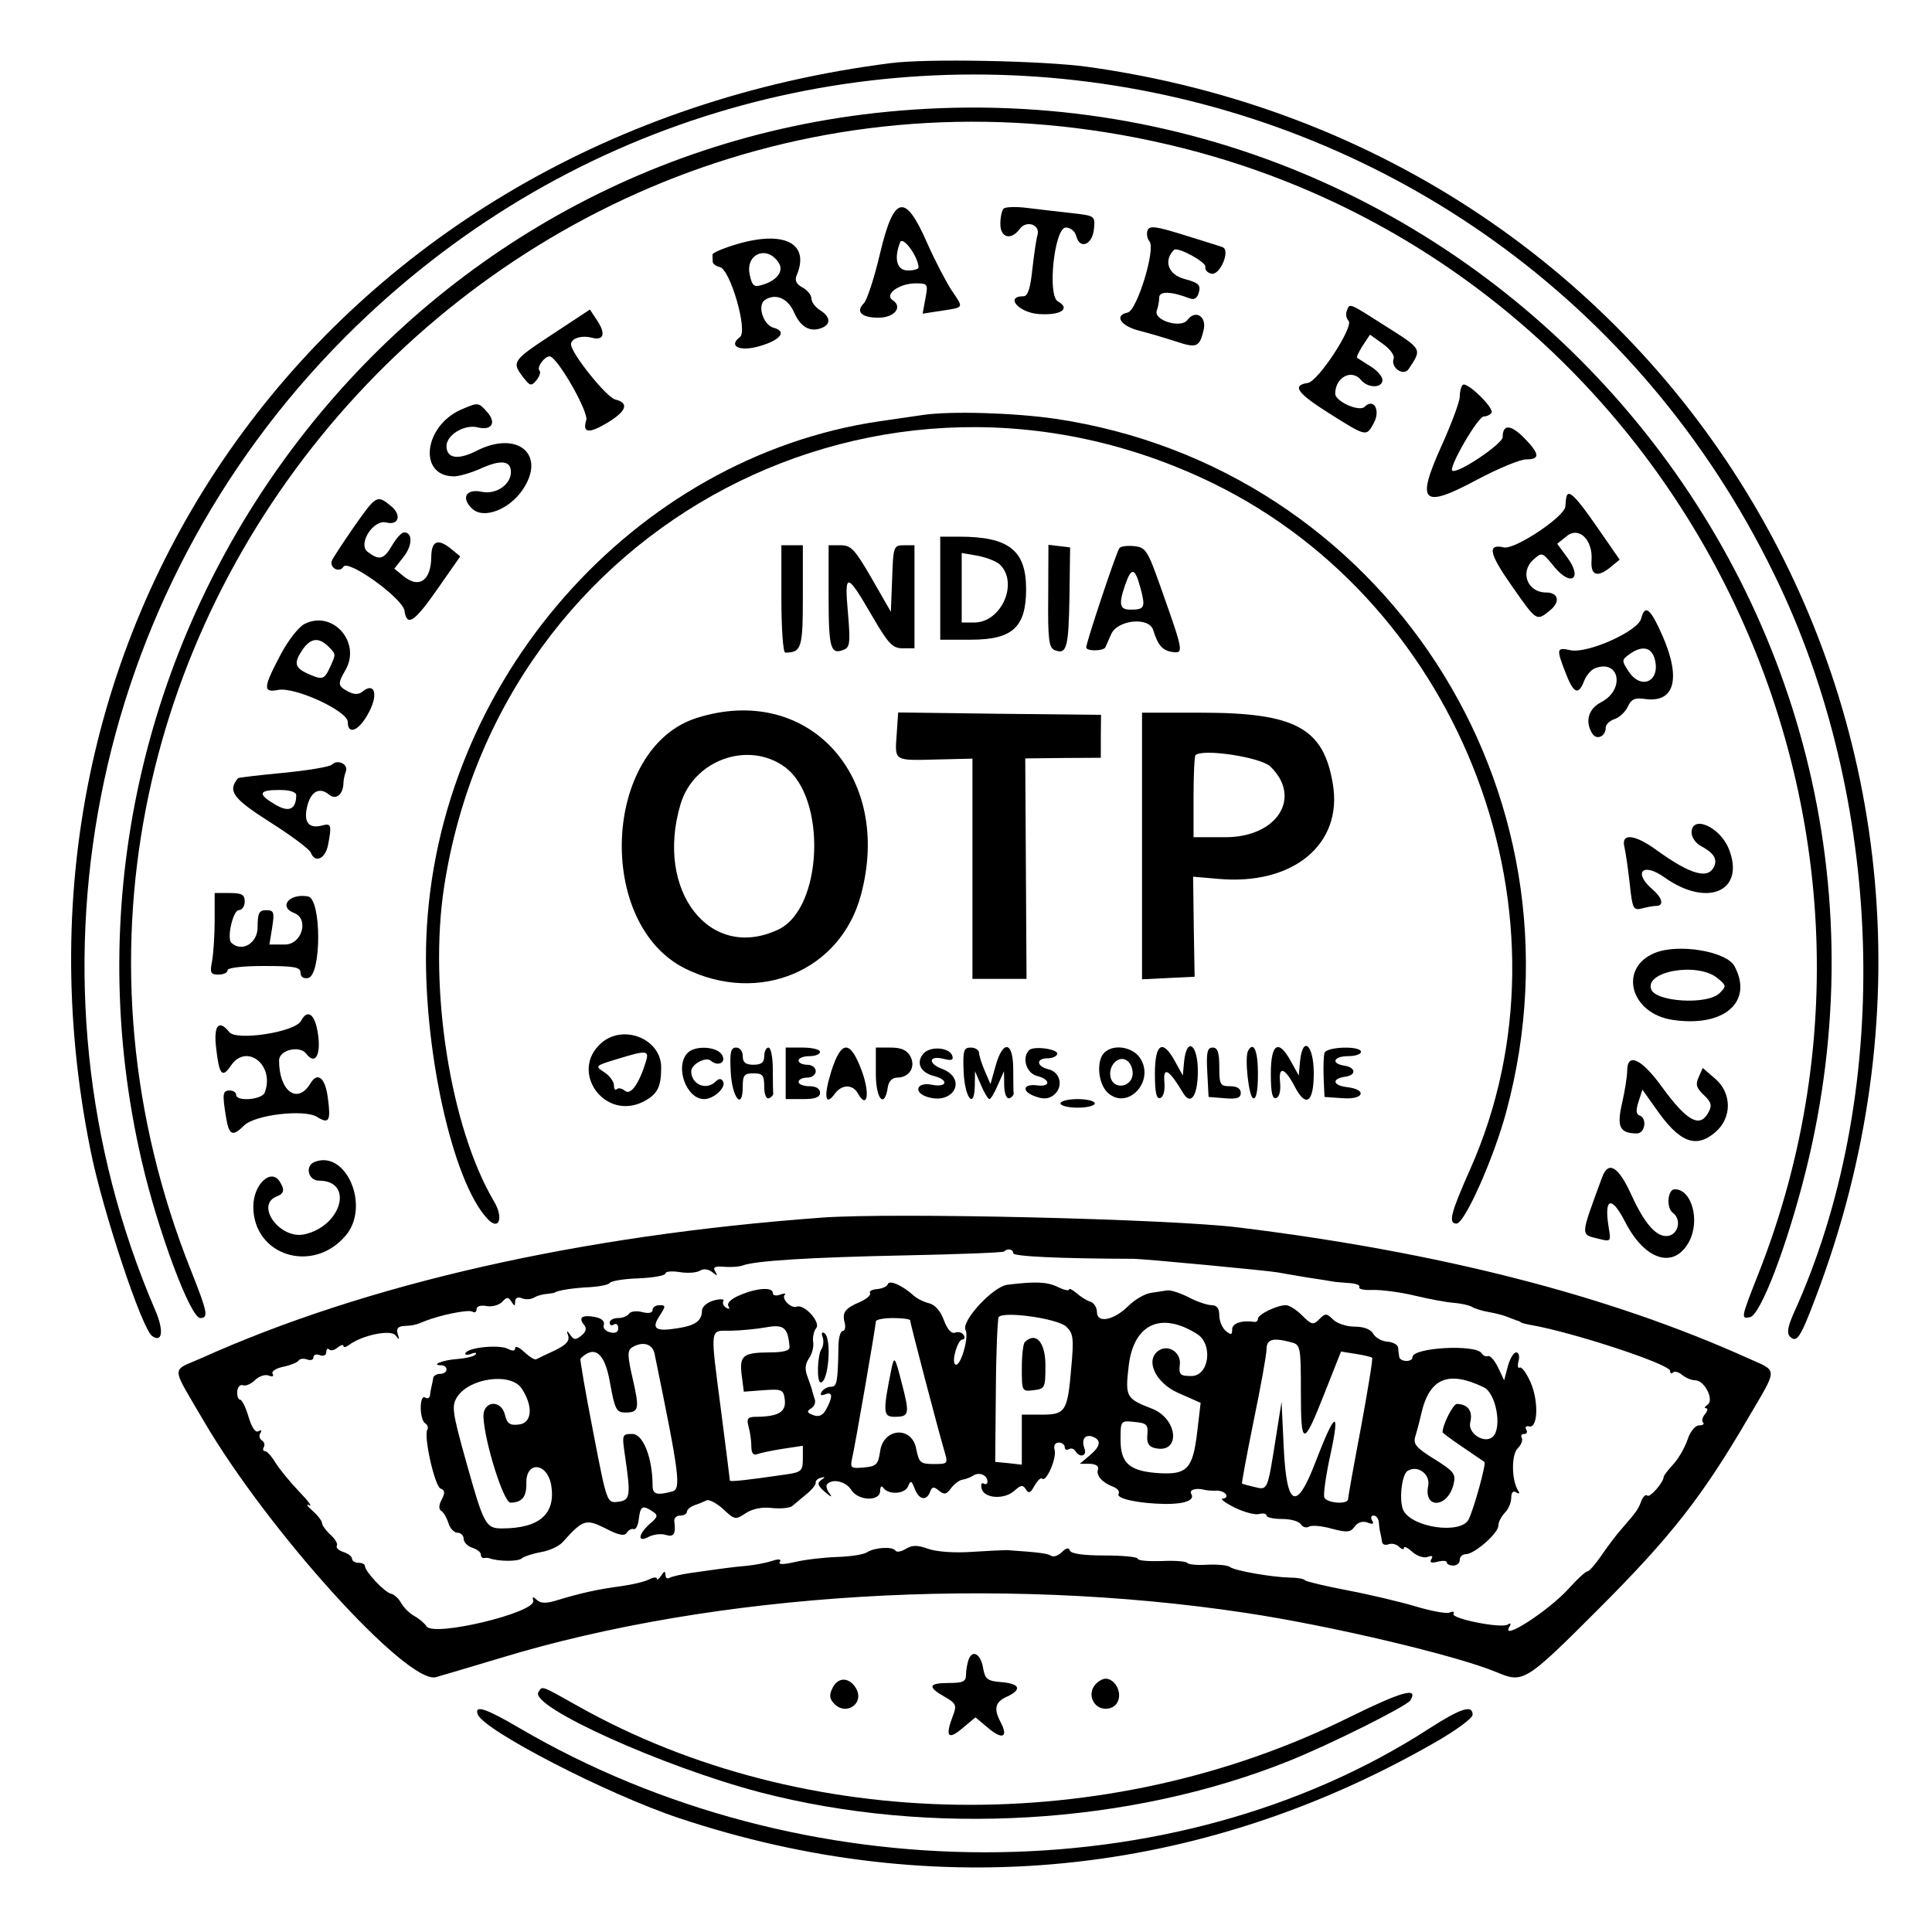 <?xml version="1.0" standalone="no"?>
<!DOCTYPE svg PUBLIC "-//W3C//DTD SVG 20010904//EN"
 "http://www.w3.org/TR/2001/REC-SVG-20010904/DTD/svg10.dtd">
<svg version="1.0" xmlns="http://www.w3.org/2000/svg"
 width="450pt" height="450pt" viewBox="0 0 450 450"
 preserveAspectRatio="xMidYMid meet">
<g transform="translate(0,450) scale(0.05,-0.05)"
fill="#000000" stroke="none">
<path d="M4150 8706 c-2579 -327 -4233 -2574 -3728 -5066 56 -281 240 -833
287 -864 48 -33 55 26 14 121 -660 1534 -309 3335 883 4531 2034 2041 5459
1448 6685 -1158 494 -1052 520 -2385 65 -3387 -28 -63 -33 -94 -18 -109 32
-32 49 -6 120 182 991 2604 -636 5351 -3394 5733 -205 28 -747 39 -914 17z"/>
<path d="M4130 8479 c-2375 -233 -4015 -2545 -3469 -4891 75 -323 226 -728
272 -728 39 0 34 27 -42 218 -1164 2917 1478 5966 4549 5249 2316 -540 3626
-3048 2750 -5264 -80 -203 -81 -208 -38 -199 49 9 172 331 258 673 673 2679
-1522 5213 -4280 4942z"/>
<path d="M4675 8028 c-8 -8 -15 -40 -15 -71 0 -65 50 -78 90 -24 31 43 97 21
83 -28 -6 -19 -16 -91 -24 -160 -9 -88 -21 -125 -41 -125 -89 0 -22 -77 72
-83 102 -7 149 25 88 59 -50 28 -16 344 37 344 22 0 43 -17 49 -41 17 -63 75
-39 82 34 6 62 6 62 -110 75 -64 7 -157 18 -206 24 -50 6 -97 4 -105 -4z"/>
<path d="M4099 7817 c-26 -111 -60 -215 -75 -230 -39 -39 -11 -67 68 -67 75 0
115 50 66 82 -40 27 31 78 108 78 56 0 58 -3 45 -70 l-13 -71 86 13 c109 17
106 11 50 94 -26 39 -78 139 -115 222 -103 236 -155 224 -220 -51z m180 -62
c1 -8 -21 -15 -49 -15 -52 0 -67 53 -37 131 12 32 83 -64 86 -116z"/>
<path d="M5346 7927 c-6 -15 -2 -39 9 -52 29 -37 -59 -323 -102 -331 -64 -13
-33 -62 52 -84 47 -12 125 -35 174 -51 96 -32 109 -26 128 54 15 63 -38 96
-75 47 -30 -42 -161 -2 -143 44 6 16 11 43 11 60 0 31 57 29 142 -4 22 -8 36
1 43 29 9 34 -2 44 -69 62 -74 20 -97 85 -47 135 16 16 151 -57 146 -79 -3
-14 10 -28 28 -32 41 -9 91 112 51 124 -13 5 -94 30 -181 57 -128 40 -158 44
-167 21z"/>
<path d="M3434 7863 c-64 -19 -116 -41 -115 -49 0 -8 1 -22 1 -33 0 -10 15
-21 33 -25 48 -9 132 -298 94 -326 -57 -43 0 -70 93 -42 97 28 127 69 64 85
-49 13 -78 106 -40 130 49 32 106 8 135 -58 30 -68 74 -94 128 -73 45 17 42
53 -7 83 -22 14 -40 38 -40 54 0 16 -19 40 -42 52 -28 15 -37 33 -27 56 63
148 -55 211 -277 146z m194 -88 c24 -39 -8 -82 -80 -103 -36 -11 -45 -3 -56
51 -19 96 83 136 136 52z"/>
<path d="M6274 7552 c-6 -15 -3 -35 8 -46 26 -26 -141 -283 -190 -290 -75 -11
-50 -47 99 -141 176 -111 174 -110 209 -45 32 60 -1 117 -43 75 -25 -25 -137
25 -137 61 0 76 76 117 120 64 32 -39 100 -39 100 0 0 16 -25 45 -55 63 -30
19 -58 37 -63 40 -4 3 8 29 26 57 l34 51 60 -43 c33 -23 56 -54 50 -69 -15
-41 46 -84 70 -48 63 94 64 91 -103 197 -181 115 -171 111 -185 74z"/>
<path d="M2575 7444 c-187 -123 -193 -130 -138 -201 32 -42 38 -43 62 -14 15
18 21 38 14 45 -14 14 23 66 47 66 35 0 183 -259 171 -297 -19 -61 12 -64 99
-12 89 54 102 92 36 108 -41 10 -206 216 -206 257 0 28 49 43 96 31 56 -15 67
17 27 78 l-35 53 -173 -114z"/>
<path d="M6814 7207 c-8 -8 -14 -32 -14 -55 0 -23 -38 -125 -84 -227 -121
-268 -92 -297 164 -160 98 52 201 95 229 95 67 0 64 25 -9 100 -62 63 -100 65
-100 4 -1 -33 -215 -176 -235 -156 -16 17 120 252 147 252 14 0 30 8 36 17 14
22 -116 148 -134 130z"/>
<path d="M2148 7092 c-174 -77 -201 -309 -35 -311 23 -1 81 16 128 37 93 42
139 36 139 -17 0 -59 -70 -106 -136 -92 -74 16 -98 -30 -43 -80 53 -48 171 -3
234 90 111 164 -24 278 -215 181 -86 -44 -140 -36 -140 22 0 52 84 103 146 87
65 -16 88 22 43 72 -41 46 -41 45 -121 11z"/>
<path d="M4300 7067 c-27 -4 -117 -17 -200 -29 -1150 -168 -2068 -1213 -2114
-2408 -19 -498 120 -1135 286 -1309 53 -56 75 6 29 83 -203 343 -305 993 -232
1466 262 1694 2043 2628 3581 1879 1169 -570 1717 -2029 1199 -3195 -91 -205
-104 -254 -64 -254 38 0 175 308 232 522 404 1497 -575 3000 -2100 3227 -192
28 -489 37 -617 18z"/>
<path d="M7297 6685 c-2 -8 -4 -28 -5 -44 -3 -48 -235 -202 -286 -191 -79 18
-70 -28 37 -180 116 -166 114 -165 178 -113 49 40 39 83 -19 83 -86 0 -123 94
-60 152 41 37 42 37 98 -32 79 -96 134 -56 61 43 l-47 64 45 36 c57 46 122
-19 115 -113 -5 -70 26 -82 86 -34 l45 37 -106 153 c-99 143 -134 177 -142
139z"/>
<path d="M1649 6546 c-51 -74 -98 -145 -103 -158 -12 -34 35 -58 54 -28 22 36
275 -147 284 -204 11 -77 45 -56 153 99 l107 153 -45 37 c-60 48 -89 35 -90
-39 -1 -110 -56 -149 -128 -91 l-44 36 43 55 c42 53 43 114 2 114 -11 0 -36
-27 -55 -60 -39 -67 -60 -72 -114 -31 -48 36 26 153 87 137 58 -15 72 36 21
77 -65 53 -68 51 -172 -97z"/>
<path d="M4380 6260 l0 -240 142 0 c195 0 258 58 258 236 0 181 -81 244 -312
244 l-88 0 0 -240z m278 110 c88 -86 7 -270 -120 -270 l-58 0 0 162 0 162 75
-13 c41 -8 87 -26 103 -41z"/>
<path d="M3640 6210 c0 -138 8 -250 18 -250 76 0 82 21 82 262 l0 238 -50 0
-50 0 0 -250z"/>
<path d="M3860 6221 c0 -241 9 -272 70 -248 29 11 32 33 20 172 -17 192 -6
190 113 -15 75 -129 95 -150 142 -150 l55 0 0 240 0 240 -49 0 c-48 0 -50 -5
-55 -155 l-6 -155 -89 155 c-78 135 -96 155 -145 155 l-56 0 0 -239z"/>
<path d="M4883 6223 c-2 -204 3 -241 31 -252 55 -21 64 11 68 249 l3 230 -50
6 -51 6 -1 -239z"/>
<path d="M5214 6446 c-17 -28 -154 -439 -154 -462 0 -18 78 -18 89 0 1 3 14
31 27 61 29 68 177 83 196 20 22 -71 43 -95 88 -102 55 -8 54 -1 -48 287 -66
188 -74 200 -129 206 -33 3 -64 -1 -69 -10z m99 -186 c24 -90 19 -100 -46
-100 -52 0 -57 24 -25 117 29 83 45 79 71 -17z"/>
<path d="M7645 6118 c-15 -59 -251 -164 -329 -147 -65 14 -67 8 -23 -105 37
-97 60 -107 86 -39 10 26 33 53 51 60 115 44 141 -100 29 -158 -60 -31 -77
-90 -41 -147 20 -31 62 -13 62 28 0 15 19 33 41 40 23 8 51 34 62 58 16 35 33
43 79 36 138 -20 170 92 84 291 -58 132 -83 152 -101 83z m64 -190 c26 -103
-64 -144 -122 -56 -33 50 -33 54 3 80 59 43 104 34 119 -24z"/>
<path d="M1420 6094 c-28 -13 -78 -77 -113 -144 -81 -153 -83 -178 -12 -164
77 16 325 -98 325 -149 0 -65 55 -40 99 46 45 85 25 142 -32 94 -17 -13 -38
-13 -66 2 -48 26 -49 35 -11 101 73 128 -60 279 -190 214z m109 -105 c37 -38
37 -34 8 -98 -27 -58 -35 -60 -106 -28 -59 27 -63 51 -20 113 37 52 74 56 118
13z"/>
<path d="M3244 5655 c-436 -140 -472 -961 -50 -1168 343 -168 721 -10 816 342
152 559 -249 991 -766 826z m412 -228 c197 -144 177 -659 -30 -757 -318 -151
-576 179 -456 583 61 207 316 298 486 174z"/>
<path d="M4177 5578 c-9 -125 -14 -121 188 -116 l165 4 0 -513 0 -513 126 0
126 0 -3 514 -3 513 176 2 176 1 0 100 1 100 -473 5 -472 6 -7 -103z"/>
<path d="M5320 5059 l0 -621 122 6 123 6 -4 233 -3 233 116 -10 c349 -32 582
161 535 441 -43 262 -174 333 -614 333 l-275 0 0 -621z m598 370 c149 -144 32
-329 -209 -329 l-149 0 0 187 c0 102 4 190 9 195 32 32 304 -9 349 -53z"/>
<path d="M1546 5438 c-10 -10 -111 -27 -225 -38 -114 -11 -209 -22 -212 -25
-50 -60 -25 -94 149 -205 98 -62 184 -126 190 -142 19 -50 67 -30 80 35 18 93
15 103 -26 92 -62 -17 -88 13 -72 84 16 73 57 97 102 60 33 -28 67 0 68 54 0
13 5 37 11 53 13 34 -38 59 -65 32z m-166 -143 c-1 -66 -34 -81 -98 -43 -83
49 -78 68 18 68 51 0 80 -9 80 -25z"/>
<path d="M7880 5121 c0 -22 20 -50 45 -63 56 -30 74 -57 62 -90 -26 -67 -109
-45 -273 74 -100 72 -163 78 -147 13 6 -25 17 -102 25 -172 12 -116 17 -125
56 -115 23 6 53 12 67 12 37 0 30 36 -15 75 -95 81 -48 131 55 57 202 -143
379 -61 297 137 -43 102 -172 156 -172 72z"/>
<path d="M1000 4713 c0 -71 -6 -156 -12 -190 -11 -55 -7 -63 30 -63 23 0 42 9
42 20 0 12 70 20 170 20 141 0 170 -5 170 -31 0 -20 14 -29 35 -25 63 12 63
368 0 380 -86 16 -140 -48 -65 -77 71 -27 37 -147 -43 -147 l-72 0 13 80 c11
71 8 80 -28 80 -33 0 -40 -13 -40 -80 0 -75 -75 -118 -123 -71 -21 22 9 151
35 151 15 0 28 18 28 40 0 32 -13 40 -70 40 l-70 0 0 -127z"/>
<path d="M7709 4561 c-171 -70 -115 -283 83 -312 239 -36 377 84 288 250 -37
69 -260 107 -371 62z m291 -117 c42 -34 43 -38 11 -70 -55 -56 -296 -42 -319
17 -32 85 216 128 308 53z"/>
<path d="M1402 4244 c-28 -52 -300 -94 -334 -52 -49 62 -74 31 -61 -75 14
-124 28 -141 68 -82 73 109 207 3 158 -125 -13 -33 -133 -43 -133 -10 0 11
-13 20 -30 20 -33 0 -35 -15 -17 -125 14 -84 30 -92 84 -38 50 50 281 77 340
40 56 -35 65 -19 50 90 -12 93 -48 122 -81 66 -60 -100 -146 -37 -146 107 0
49 96 72 127 31 40 -53 68 -8 55 87 -13 97 -48 126 -80 66z"/>
<path d="M2802 4142 c-153 -133 15 -367 197 -273 64 34 81 67 81 159 0 132
-175 203 -278 114z m207 -87 c-32 -104 -71 -158 -97 -137 -14 12 -32 16 -39 8
-7 -7 -13 1 -13 18 0 17 -20 45 -45 61 -44 29 -43 30 55 60 143 44 155 43 139
-10z"/>
<path d="M3204 4096 c-62 -62 -8 -216 76 -216 46 0 105 56 88 83 -8 14 -20 13
-34 -1 -44 -44 -114 -14 -114 48 0 32 68 69 91 49 38 -32 78 -4 48 33 -29 34
-122 37 -155 4z"/>
<path d="M3404 4007 c6 -122 56 -182 56 -69 0 53 7 62 50 62 43 0 50 -9 50
-62 0 -35 9 -58 22 -54 11 4 20 14 20 22 -1 7 -2 59 -2 114 0 55 -9 100 -20
100 -11 0 -20 -18 -20 -40 0 -29 -13 -40 -50 -40 -37 0 -50 11 -50 40 0 23
-13 40 -31 40 -25 0 -30 -22 -25 -113z"/>
<path d="M3660 4000 l0 -120 80 0 c58 0 80 8 80 30 0 19 -19 30 -50 30 -27 0
-50 9 -50 20 0 11 18 20 40 20 22 0 40 13 40 30 0 17 -18 30 -40 30 -22 0 -40
9 -40 20 0 11 23 20 50 20 28 0 50 9 50 20 0 11 -36 20 -80 20 l-80 0 0 -120z"/>
<path d="M3872 4008 c-36 -115 -28 -165 17 -103 32 44 83 45 107 2 44 -78 58
-3 19 103 -54 147 -96 147 -143 -2z"/>
<path d="M4080 3998 c0 -120 41 -165 56 -61 4 26 21 43 43 43 57 0 88 50 62
99 -16 29 -42 41 -92 41 l-69 0 0 -122z"/>
<path d="M4301 4091 c-35 -42 -13 -87 48 -103 73 -18 64 -56 -9 -41 -70 14
-87 -36 -20 -57 123 -39 188 85 68 131 -66 25 -62 63 5 47 39 -10 50 -7 43 14
-13 40 -105 46 -135 9z"/>
<path d="M4489 4006 c6 -123 50 -177 52 -63 l1 67 28 -65 c15 -36 33 -65 39
-65 6 0 24 29 39 65 l29 65 1 -67 c1 -38 11 -63 24 -59 11 4 20 14 20 22 -1 7
-2 59 -2 114 0 129 -48 138 -82 15 l-24 -85 -26 60 c-14 33 -27 71 -27 85 -1
14 -18 25 -39 25 -33 0 -37 -14 -33 -114z"/>
<path d="M4794 4108 c-35 -35 -13 -107 36 -120 65 -16 65 -53 1 -44 -68 8 -73
-29 -7 -52 39 -14 63 -11 86 8 45 37 30 106 -26 119 -56 13 -59 51 -4 51 22 0
42 9 45 20 6 23 -110 39 -131 18z"/>
<path d="M5144 4096 c-38 -38 -29 -145 17 -187 92 -83 221 54 150 162 -35 53
-125 67 -167 25z m132 -104 c-8 -58 -87 -68 -102 -13 -15 57 40 111 79 78 16
-13 26 -42 23 -65z"/>
<path d="M5380 3998 c0 -88 7 -119 25 -113 15 5 23 35 19 77 -6 72 23 55 87
-53 37 -62 69 -13 69 102 0 125 -52 161 -64 44 l-6 -65 -36 65 c-58 107 -94
85 -94 -57z"/>
<path d="M5624 4005 l6 -115 75 -6 c57 -5 75 1 75 25 0 20 -18 31 -50 31 -46
0 -50 7 -50 90 0 68 -8 90 -31 90 -25 0 -30 -22 -25 -115z"/>
<path d="M5814 4105 c-17 -31 3 -214 24 -221 14 -5 22 35 22 114 0 107 -20
154 -46 107z"/>
<path d="M5920 3998 c0 -88 7 -119 25 -113 15 5 22 34 18 74 -8 77 22 68 68
-20 52 -101 89 -76 89 61 0 134 -52 179 -64 55 l-6 -65 -36 65 c-58 107 -94
85 -94 -57z"/>
<path d="M6170 4095 c-4 -14 -6 -65 -4 -115 l4 -90 87 -6 c98 -7 113 41 16 52
-65 8 -70 39 -8 48 55 7 52 44 -4 52 -63 10 -48 44 19 44 33 0 60 9 60 20 0
29 -160 25 -170 -5z"/>
<path d="M7580 4012 c0 -27 -11 -95 -24 -152 -25 -110 -11 -139 69 -140 39 0
49 72 12 84 -16 6 -17 25 -4 64 l18 56 59 -83 c112 -163 189 -194 281 -115 78
67 77 182 -1 249 l-58 50 -19 -43 c-16 -34 -10 -51 24 -83 35 -33 39 -49 22
-80 -40 -76 -100 -43 -218 119 -94 130 -161 161 -161 74z"/>
<path d="M4940 3860 c0 -11 36 -20 80 -20 44 0 80 9 80 20 0 11 -36 20 -80 20
-44 0 -80 -9 -80 -20z"/>
<path d="M1465 3587 c-46 -19 -29 -87 21 -87 164 0 106 -212 -68 -250 -114
-25 -232 137 -128 177 34 13 37 31 13 69 -41 64 -123 -14 -123 -117 0 -229
278 -316 431 -134 115 136 1 401 -146 342z"/>
<path d="M7463 3515 c-103 -281 -102 -264 -15 -286 56 -14 57 -13 46 53 -23
139 13 151 77 25 93 -181 230 -221 299 -88 50 98 10 241 -68 241 -34 0 -41
-87 -9 -110 40 -29 27 -97 -20 -107 -54 -10 -110 52 -174 192 -60 132 -107
160 -136 80z"/>
<path d="M3830 3328 c-1131 -83 -2122 -308 -2895 -656 -139 -62 -141 -26 15
-293 299 -511 946 -1225 1080 -1192 22 6 157 46 300 89 1001 305 2317 385
3470 211 395 -59 987 -199 1175 -278 121 -51 133 -43 472 296 336 336 483 523
697 890 140 238 139 215 1 277 -650 293 -1433 494 -2375 610 -324 40 -1608 70
-1940 46z m890 -166 c0 -15 217 -25 560 -26 47 0 625 -55 670 -63 22 -4 85
-15 140 -24 55 -8 109 -17 120 -19 11 -2 45 -5 76 -7 31 -2 52 -10 46 -19 -5
-9 23 -15 62 -13 40 1 127 -10 194 -26 67 -16 150 -32 184 -34 34 -3 72 -11
85 -19 13 -8 48 -19 78 -24 30 -5 69 -15 85 -22 17 -7 37 -14 45 -17 8 -2 17
-6 20 -9 3 -3 23 -8 45 -12 193 -33 650 -183 650 -214 0 -11 6 -15 13 -8 7 8
27 3 43 -11 16 -13 44 -25 61 -25 44 0 90 -93 57 -114 -13 -9 -16 -16 -7 -16
10 0 8 -12 -4 -27 -13 -15 -17 -33 -9 -40 7 -7 -2 -13 -19 -13 -18 0 -41 -28
-54 -67 -12 -36 -42 -88 -66 -114 -25 -27 -45 -53 -45 -59 0 -25 -65 -99 -76
-87 -7 7 -20 -4 -28 -25 -15 -40 -21 -48 -91 -129 -25 -28 -67 -84 -95 -125
-27 -40 -57 -74 -65 -74 -8 0 -47 -35 -86 -79 -96 -106 -323 -252 -277 -178 9
14 5 18 -9 9 -30 -19 -265 28 -252 50 6 10 -2 13 -18 6 -16 -6 -86 7 -156 28
-70 21 -212 55 -317 75 -104 20 -194 41 -200 47 -5 7 -37 13 -70 13 -88 2
-257 32 -280 49 -11 9 -58 13 -106 11 -47 -3 -89 1 -93 8 -5 8 -59 12 -120 9
-61 -2 -111 2 -111 11 0 8 -69 15 -154 15 -99 0 -157 8 -162 23 -5 15 -17 13
-37 -7 -17 -17 -40 -25 -51 -17 -18 11 -60 16 -206 26 -11 0 -83 -3 -160 -8
-82 -6 -167 0 -206 14 -51 18 -74 18 -104 0 -21 -13 -42 -17 -48 -9 -12 21
-97 16 -133 -7 -16 -11 -78 -20 -139 -22 -60 -2 -148 -12 -195 -23 -56 -13
-81 -13 -72 0 8 13 -5 15 -35 5 -27 -9 -79 -19 -118 -23 -68 -6 -104 -11 -266
-34 -41 -6 -84 -16 -95 -22 -10 -7 -19 -1 -19 14 -1 19 -6 18 -20 -4 -11 -16
-20 -23 -20 -14 0 8 -16 7 -35 -3 -19 -10 -75 -24 -125 -31 -119 -16 -191 -32
-313 -69 -44 -13 -70 -12 -86 4 -18 17 -22 16 -17 -4 13 -55 -465 -170 -497
-119 -9 14 -35 36 -57 48 -22 12 -49 39 -61 60 -11 21 -33 41 -48 44 -30 7
-121 104 -121 129 0 8 -13 15 -30 15 -16 0 -30 8 -30 19 0 10 -18 24 -40 31
-22 7 -36 20 -31 29 6 9 -8 32 -29 51 -22 20 -40 45 -40 55 0 10 -20 36 -45
58 -25 22 -31 33 -15 25 17 -9 -4 20 -46 63 -42 44 -91 104 -110 134 -18 30
-40 55 -49 55 -10 0 -12 8 -6 19 6 10 2 24 -9 31 -11 7 -15 23 -7 34 8 13 4
16 -9 9 -14 -9 -31 17 -46 66 -13 45 -31 81 -40 81 -8 0 -14 17 -13 38 2 21
14 34 27 29 12 -5 38 6 56 24 18 18 47 28 64 21 17 -7 25 -3 18 8 -7 11 15 26
49 33 34 7 66 20 72 29 6 9 23 11 40 5 16 -6 29 -2 29 10 0 12 14 17 30 10 17
-6 30 0 30 14 0 14 6 20 13 13 7 -8 25 -4 40 9 15 12 27 15 27 7 0 -8 11 -6
25 4 62 47 197 74 218 45 17 -23 19 -22 10 6 -8 25 0 36 28 38 44 2 56 5 99
23 70 28 202 55 220 44 11 -7 20 -2 20 11 0 14 19 20 46 15 25 -5 58 4 73 19
22 24 29 24 43 2 15 -23 17 -23 18 0 0 17 12 23 32 15 17 -7 42 -5 55 3 13 8
39 16 58 17 19 2 37 5 40 7 12 10 91 22 165 25 44 3 85 11 91 20 7 9 67 19
135 21 68 3 124 13 124 23 0 9 30 12 67 6 36 -6 79 -3 94 7 17 10 39 7 57 -7
24 -19 26 -19 14 3 -13 20 -2 25 41 22 31 -3 71 0 87 6 58 22 315 38 759 47
247 5 453 13 458 18 16 16 43 11 43 -8z"/>
<path d="M4136 3018 c-4 -11 -26 -21 -50 -23 -24 -2 -39 -10 -33 -19 5 -9 -16
-27 -47 -41 -70 -30 -84 -49 -71 -97 5 -21 1 -38 -9 -38 -10 0 -19 -29 -20
-65 -3 -176 -7 -195 -35 -195 -16 0 -35 -11 -43 -23 -10 -16 -4 -20 17 -12 35
14 35 -14 2 -73 -15 -26 -33 -34 -59 -24 -29 11 -31 18 -10 31 16 9 23 29 17
44 -5 15 -10 32 -11 37 -1 6 -10 34 -21 63 -15 38 -13 62 6 90 14 20 23 55 19
76 -3 22 3 50 14 64 23 27 -56 114 -91 100 -26 -10 -73 38 -55 56 7 7 -3 7
-22 0 -19 -7 -34 -4 -34 8 0 29 -77 23 -155 -11 -39 -16 -60 -37 -52 -50 8
-14 4 -16 -10 -8 -13 8 -19 22 -13 32 6 9 -15 10 -45 2 -31 -9 -55 -29 -55
-48 -1 -48 -31 -69 -117 -82 -100 -16 -120 -1 -80 59 29 45 29 49 -1 49 -17 0
-32 -10 -32 -22 0 -14 -19 -18 -49 -10 -27 7 -54 3 -61 -8 -7 -11 -30 -20 -51
-20 -22 0 -39 -10 -39 -21 0 -12 9 -16 20 -9 11 7 20 -1 20 -17 0 -19 -13 -26
-39 -19 -21 5 -34 21 -28 35 5 16 -11 30 -41 36 -60 11 -79 -2 -52 -36 14 -16
11 -32 -11 -50 -27 -22 -35 -22 -52 2 -17 24 -19 23 -10 -4 7 -24 -11 -43 -63
-68 -41 -19 -79 -37 -86 -41 -7 -4 -31 11 -55 33 -24 23 -43 31 -43 19 0 -14
-12 -15 -35 -3 -40 20 -180 7 -196 -19 -6 -10 5 -12 25 -5 20 8 29 6 21 -3 -8
-9 -47 -18 -86 -21 -65 -4 -127 -29 -72 -29 13 0 23 -9 23 -20 0 -11 -13 -20
-30 -20 -16 0 -31 -9 -32 -20 -2 -11 -5 -29 -8 -40 -3 -11 -6 -30 -7 -41 -2
-12 -12 -16 -23 -9 -12 7 -20 -13 -20 -48 0 -33 9 -65 20 -72 12 -7 16 -20 11
-29 -19 -29 34 -264 61 -275 21 -8 22 -19 6 -51 -14 -25 -15 -45 -3 -53 11 -6
26 -32 34 -57 7 -25 27 -45 42 -45 16 0 29 -13 29 -29 0 -15 18 -34 40 -41 22
-7 40 -21 40 -31 0 -11 7 -18 15 -17 8 2 20 1 25 -1 41 -15 132 -16 150 -1 12
10 53 23 91 30 38 6 83 27 100 46 95 106 108 110 200 64 61 -32 88 -37 99 -20
8 13 22 20 32 17 10 -4 21 18 24 48 7 60 18 65 64 34 26 -17 25 -25 -10 -55
-57 -50 -63 -92 -10 -64 23 12 59 17 81 10 38 -12 48 4 40 65 -1 14 11 25 28
25 17 0 31 8 31 18 0 9 16 23 35 30 19 6 45 17 57 23 11 5 46 -13 77 -41 53
-50 57 -51 105 -19 32 21 77 30 123 24 40 -4 81 0 93 9 11 9 41 34 66 55 26
21 45 45 44 54 -2 9 9 19 24 23 21 6 21 3 1 -11 -20 -14 -15 -27 19 -56 27
-23 35 -26 21 -7 -14 17 -19 38 -11 45 26 26 86 12 111 -27 32 -52 135 -56
135 -5 0 21 7 26 15 14 24 -34 101 -29 115 7 12 29 16 28 31 -11 20 -52 55
-59 72 -14 9 24 17 25 41 5 25 -20 35 -18 56 11 15 20 39 38 53 40 15 2 38 11
52 20 28 17 65 1 65 -29 0 -11 -8 -15 -18 -9 -10 6 -14 -5 -9 -24 12 -46 106
-52 153 -9 30 27 39 28 53 6 13 -21 22 -17 40 17 14 24 29 39 36 33 18 -19 68
94 58 133 -6 21 2 35 19 35 15 0 28 -10 28 -21 0 -12 8 -16 19 -10 10 6 24 3
31 -9 20 -33 55 -23 42 12 -16 42 2 69 39 55 41 -16 36 -45 -16 -88 l-45 -38
47 0 c28 -1 43 -11 38 -26 -10 -29 19 -61 71 -81 20 -8 31 -22 25 -33 -14 -22
93 -45 216 -47 93 -1 141 18 122 47 -11 19 22 29 61 19 11 -3 36 -5 55 -4 19
1 39 -7 46 -17 6 -11 0 -19 -15 -20 -14 0 10 -19 54 -41 44 -22 96 -36 115
-31 19 5 35 2 35 -7 0 -9 33 -16 73 -16 40 0 79 -11 87 -25 9 -13 25 -18 37
-11 12 8 60 4 106 -9 72 -19 88 -18 108 10 15 20 37 27 60 18 24 -9 31 -6 21
10 -8 12 -5 23 7 23 11 0 22 -13 24 -30 1 -16 4 -39 7 -50 3 -11 6 -30 8 -42
1 -12 14 -18 30 -12 15 6 37 1 50 -12 12 -12 22 -14 22 -5 0 10 18 1 39 -18
22 -20 54 -30 71 -24 21 8 27 5 18 -10 -10 -16 0 -20 29 -12 24 6 43 5 43 -4
0 -8 14 -14 30 -14 17 0 30 12 30 26 0 15 13 27 28 27 41 0 152 98 152 133 0
17 14 43 30 60 17 16 30 48 30 70 0 25 9 34 23 25 14 -9 18 -5 9 8 -31 50 -32
167 -2 197 17 17 25 38 19 49 -6 10 -1 18 11 18 12 0 17 9 10 20 -7 12 -1 19
14 15 41 -8 44 121 5 208 -19 42 -41 72 -50 66 -8 -5 -11 9 -5 31 6 22 1 40
-11 40 -12 0 -29 -29 -39 -65 l-17 -65 -28 59 c-16 33 -37 57 -47 54 -10 -4
-23 2 -30 13 -27 43 -322 27 -322 -18 0 -25 -59 -23 -62 2 -2 11 -4 31 -5 43
-2 13 -24 25 -50 27 -27 2 -56 19 -66 37 -12 21 -44 33 -87 33 -37 0 -82 15
-100 33 -30 30 -36 30 -64 2 -28 -29 -36 -27 -80 17 -26 26 -60 48 -76 48 -41
0 -130 -43 -130 -63 0 -9 -7 -16 -15 -15 -58 9 -105 -6 -105 -34 0 -27 -5 -28
-30 -8 -16 14 -30 46 -30 72 0 33 -11 48 -36 48 -19 0 -68 16 -107 37 -40 20
-84 34 -99 32 -16 -2 -50 -8 -78 -12 -27 -4 -74 -31 -104 -61 -68 -67 -146
-82 -146 -28 0 21 -14 43 -30 48 -17 5 -46 23 -65 40 -19 16 -35 24 -35 17 0
-8 -25 -2 -55 13 -49 23 -104 25 -233 9 -67 -9 -216 -170 -194 -211 18 -35
-27 -182 -49 -159 -17 16 13 115 34 115 11 0 13 10 6 21 -7 12 -25 17 -40 11
-17 -6 -36 15 -52 58 -15 42 -41 72 -69 79 -25 6 -57 22 -72 36 -52 47 -113
74 -120 53z m831 -198 c33 -31 36 -54 23 -195 -17 -201 -27 -215 -139 -215
l-91 0 0 -116 0 -117 -62 7 -62 6 3 328 c1 181 8 336 13 346 19 30 275 -6 315
-44z m-727 29 c0 -14 129 -505 158 -604 19 -64 19 -65 -48 -65 -62 0 -69 6
-82 71 -20 107 -152 98 -168 -11 -9 -62 -17 -71 -76 -76 -59 -6 -64 -2 -55 40
14 59 111 620 111 640 0 9 36 16 80 16 44 0 80 -5 80 -11z m-562 -124 c1 -17
-29 -25 -93 -25 -124 -1 -141 -14 -130 -106 l10 -77 92 7 c87 6 93 3 99 -46 6
-56 -31 -77 -133 -78 -40 0 -46 -8 -36 -45 7 -25 13 -66 13 -92 0 -32 9 -44
27 -37 16 6 70 17 120 25 l93 14 0 -61 c0 -55 -7 -62 -75 -72 -178 -26 -265
-36 -265 -29 0 4 -18 147 -40 317 -53 410 -56 380 45 381 47 1 121 8 165 16
82 15 101 -2 108 -92z m1898 61 c76 -47 57 -196 -26 -196 -53 0 -59 6 -54 53
7 55 -51 95 -96 67 -68 -42 -20 -150 87 -198 l106 -47 -16 -136 c-20 -169 -46
-198 -171 -192 -142 8 -186 44 -186 155 0 90 0 91 65 84 57 -5 64 -13 60 -59
-4 -37 5 -55 32 -62 124 -32 113 135 -11 183 -121 47 -125 55 -108 200 23 194
150 254 318 148z m439 -39 c43 -11 45 -20 45 -231 0 -258 11 -258 111 -4 l76
192 69 -11 c38 -6 72 -14 76 -18 4 -4 -20 -150 -52 -324 -33 -174 -60 -324
-60 -334 0 -27 -100 -20 -111 8 -5 14 8 106 30 205 45 210 19 194 -71 -41 -89
-233 -135 -211 -148 71 l-10 210 -27 -170 c-39 -246 -37 -242 -99 -227 -30 7
-56 14 -58 16 -3 1 22 133 54 292 33 159 60 309 60 334 0 47 30 55 115 32z
m-2966 -52 c117 -570 125 -632 82 -643 -71 -19 -91 -13 -91 27 0 129 -44 241
-94 241 -49 0 -49 -2 -34 -105 27 -185 24 -204 -33 -211 -52 -6 -52 -5 -116
327 -36 184 -62 337 -59 340 65 65 113 28 137 -109 23 -127 30 -142 71 -142
65 0 68 15 35 159 -24 104 -25 130 -3 144 48 30 95 18 105 -28z m-619 -163
c55 -83 49 -161 -13 -168 -42 -5 -55 4 -65 46 -18 73 -103 64 -100 -10 5 -117
94 -400 126 -400 54 1 75 27 74 90 -3 106 98 98 116 -10 21 -133 -55 -200
-231 -200 -74 0 -84 19 -165 309 -66 236 -69 262 -42 304 58 89 251 114 300
39z m4483 5 c56 -28 85 -186 42 -229 -37 -37 -119 14 -106 66 13 52 -11 85
-62 86 -18 0 -67 -97 -67 -132 0 -3 43 -35 95 -70 52 -36 97 -66 100 -68 10
-7 -51 -225 -74 -269 -37 -69 -260 -38 -303 42 -22 42 -9 168 19 185 47 29
107 -15 96 -70 -22 -109 91 -103 118 7 12 49 3 60 -89 118 -85 52 -100 71 -89
105 7 23 20 71 28 107 38 166 126 202 292 122z"/>
<path d="M4774 2748 c-8 -8 -14 -63 -14 -123 0 -106 1 -108 55 -101 53 6 55
11 55 116 0 108 -45 158 -96 108z"/>
<path d="M4154 2630 c-42 -208 -41 -230 13 -230 69 0 72 11 33 160 -30 118
-34 124 -46 70z"/>
<path d="M3832 2772 c6 -17 4 -42 -5 -56 -20 -30 -23 -156 -4 -156 37 0 53
208 17 230 -11 7 -15 -1 -8 -18z"/>
<path d="M4512 1269 c-6 -18 -12 -50 -12 -71 0 -31 -14 -38 -80 -38 -95 0
-101 -18 -20 -64 53 -30 58 -40 40 -86 -38 -99 -25 -118 42 -62 l62 52 62 -52
c65 -54 92 -40 55 30 -33 62 -25 94 29 118 72 33 62 61 -25 68 -65 5 -76 14
-85 64 -11 67 -49 90 -68 41z"/>
<path d="M3880 1140 c-17 -32 -17 -50 1 -71 56 -68 151 -5 105 69 -31 49 -81
50 -106 2z"/>
<path d="M5101 1151 c-37 -44 -7 -111 49 -111 30 0 52 15 60 41 14 44 -19 99
-60 99 -14 0 -36 -13 -49 -29z"/>
<path d="M2508 1117 c-41 -67 582 -348 1032 -466 795 -207 1723 -152 2465 146
194 78 548 255 565 282 39 64 -39 42 -285 -79 -1132 -562 -2537 -541 -3592 52
-178 100 -166 95 -185 65z"/>
<path d="M2225 1015 c23 -73 601 -372 937 -484 1196 -399 2423 -278 3519 350
99 56 179 115 179 131 0 48 -54 31 -202 -64 -1190 -770 -2922 -769 -4240 3
-155 91 -208 108 -193 64z"/>
</g>
</svg>
